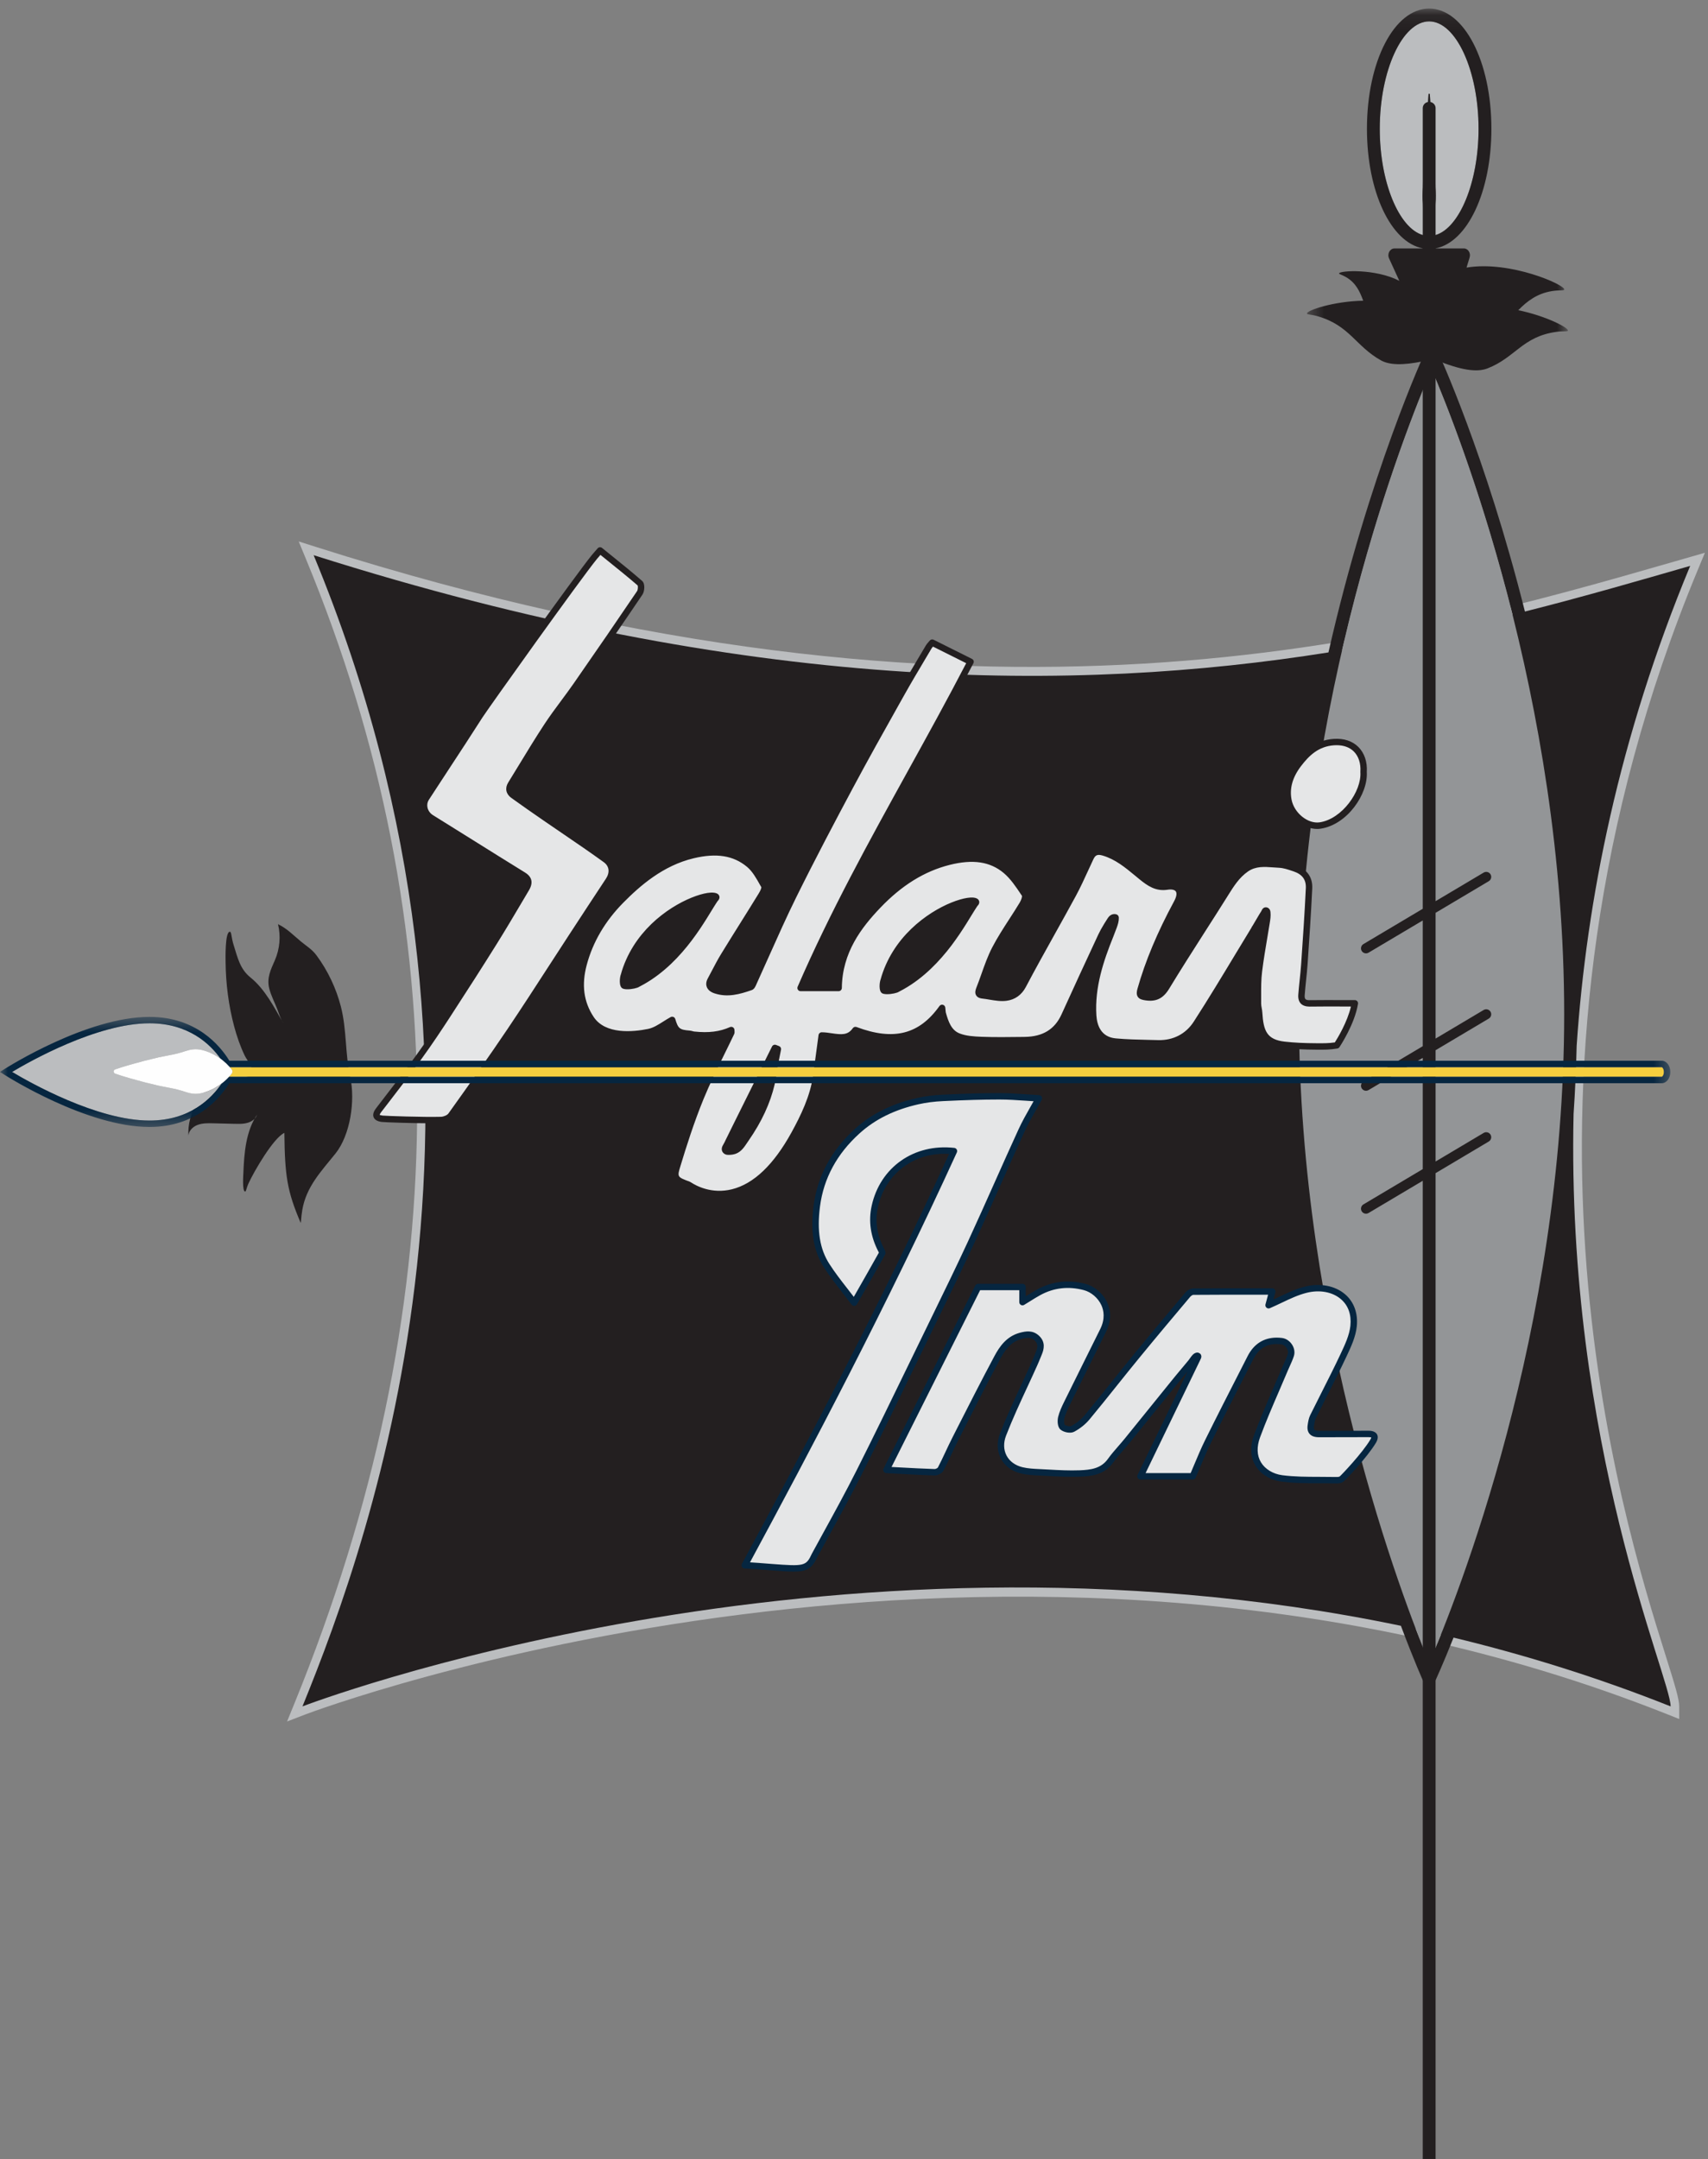<?xml version="1.0" encoding="UTF-8"?>
<svg width="110px" height="139px" viewBox="0 0 110 139" version="1.1" xmlns="http://www.w3.org/2000/svg" xmlns:xlink="http://www.w3.org/1999/xlink">
    <rect x="0" y="0" width="110" height="139" fill="#808080" stroke="none"/>
    <!-- Generator: Sketch 63.1 (92452) - https://sketch.com -->
    <title>Safari Inn / Handover / 002 Logos / Default</title>
    <desc>Created with Sketch.</desc>
    <defs>
        <polygon id="path-1" points="0.393 0.086 17.199 0.086 17.199 139.449 0.393 139.449"></polygon>
        <polygon id="path-3" points="0 0.513 107.573 0.513 107.573 7.601 0 7.601"></polygon>
    </defs>
    <g id="Safari-Inn-/-Handover-/-002-Logos-/-Default" stroke="none" stroke-width="1" fill="none" fill-rule="evenodd">
        <g id="Group-43">
            <path d="M65.346,101.664 C77.876,101.664 92.415,103.404 106.849,108.974 C106.698,108.436 106.473,107.72 106.23,106.945 C103.356,97.798 94.673,70.162 107.912,37.276 C90.269,42.356 63.737,49.868 21.152,36.619 C30.475,59.882 30.239,84.195 20.448,108.924 C23.745,107.784 33.765,104.591 47.214,102.847 C52.459,102.166 58.613,101.664 65.346,101.664 L65.346,101.664 Z M18.488,110.829 L18.969,109.649 C29.252,84.419 29.494,59.624 19.69,35.954 L19.237,34.858 L20.366,35.217 C63.502,48.915 90.202,41.228 107.869,36.142 L109.801,35.586 L109.361,36.644 C95.66,69.621 104.407,97.464 107.281,106.614 C107.88,108.52 108.144,109.383 108.144,109.857 L108.144,110.67 L107.39,110.369 C64.744,93.408 20.124,110.199 19.678,110.371 L18.488,110.829 Z" id="Fill-1" fill="#BBBDBF"></path>
            <path d="M92.049,107.049 C91.835,106.536 91.537,105.801 91.182,104.87 C91.72,104.987 92.26,105.111 92.799,105.237 C92.497,105.993 92.239,106.607 92.049,107.049 M92.197,23.767 C93.089,25.843 95.412,31.605 97.411,39.571 C94.017,40.412 90.37,41.207 86.435,41.859 C88.537,32.715 91.222,26.037 92.197,23.767 M101.343,71.714 C101.441,70.274 101.508,68.812 101.541,67.333 C102.176,57.944 104.262,47.48 108.852,36.432 C105.606,37.366 102.074,38.394 98.209,39.371 C95.675,29.273 92.623,22.681 92.57,22.57 C92.434,22.28 91.959,22.28 91.823,22.57 C91.766,22.69 88.181,30.431 85.556,42.003 C69.331,44.576 48.289,44.662 20.199,35.742 C34.405,70.042 23.975,98.826 19.48,109.857 C19.48,109.857 53.071,96.932 90.222,104.669 C91.069,106.924 91.644,108.203 91.666,108.252 C91.733,108.398 91.878,108.493 92.039,108.494 L92.042,108.494 C92.202,108.494 92.348,108.402 92.416,108.257 C92.436,108.214 92.903,107.211 93.613,105.428 C98.252,106.549 102.93,108.002 107.593,109.857 C107.593,108.005 100.865,93.099 101.343,71.714" id="Fill-3" fill="#231F20"></path>
            <path d="M100.738,65.293 C100.738,44.911 93.889,27.707 92.197,23.767 C90.504,27.707 83.655,44.918 83.655,65.293 C83.655,85.663 90.382,103.054 92.048,107.049 C93.77,103.064 100.738,85.668 100.738,65.293" id="Fill-5" fill="#939597"></path>
            <path d="M95.223,8.289 C95.223,4.543 93.766,1.378 92.042,1.378 C90.318,1.378 88.861,4.543 88.861,8.289 C88.861,11.958 90.258,15.061 91.936,15.189 C91.76,14.494 91.677,13.8 91.628,13.105 C91.568,12.323 91.675,11.542 91.712,10.76 C91.789,9.198 91.874,7.635 92,6.073 C92.003,6.049 92.022,6.032 92.045,6.035 C92.065,6.036 92.082,6.052 92.084,6.073 C92.21,7.635 92.295,9.198 92.372,10.76 C92.409,11.542 92.516,12.323 92.455,13.105 C92.407,13.8 92.324,14.494 92.148,15.189 C93.825,15.061 95.223,11.958 95.223,8.289" id="Fill-7" fill="#BBBDBF"></path>
            <g id="Group-11" transform="translate(83.78, 0.466)">
                <mask id="mask-2" fill="white">
                    <use xlink:href="#path-1"></use>
                </mask>
                <g id="Clip-10"></g>
                <path d="M5.081,7.824 C5.081,4.077 6.538,0.912 8.262,0.912 C9.986,0.912 11.443,4.077 11.443,7.824 C11.443,11.266 10.213,14.21 8.676,14.666 L8.676,12.636 C8.702,12.291 8.694,11.946 8.676,11.602 L8.676,6.496 C8.676,6.295 8.529,6.135 8.338,6.099 C8.326,5.934 8.317,5.771 8.304,5.607 C8.302,5.586 8.286,5.571 8.266,5.569 C8.243,5.567 8.223,5.584 8.221,5.607 C8.208,5.771 8.199,5.934 8.187,6.099 C7.996,6.135 7.849,6.295 7.849,6.496 L7.849,11.595 C7.831,11.943 7.822,12.291 7.849,12.639 L7.849,12.64 L7.849,14.666 C6.312,14.21 5.081,11.266 5.081,7.824 M12.01,23.255 C13.815,22.558 14.256,21.205 16.456,20.899 C16.927,20.834 17.181,20.899 17.199,20.819 C17.24,20.629 15.772,19.87 14.001,19.505 C14.57,18.92 15.222,18.425 16.176,18.274 C16.673,18.195 16.944,18.26 16.961,18.174 C17.019,17.873 13.473,16.292 10.669,16.762 L10.868,16.111 C10.955,15.825 10.766,15.529 10.498,15.529 L8.676,15.529 L8.676,15.523 C10.722,15.135 12.27,11.893 12.27,7.824 C12.27,3.484 10.51,0.086 8.262,0.086 C6.015,0.086 4.255,3.484 4.255,7.824 C4.255,11.893 5.803,15.135 7.849,15.523 L7.849,15.529 L6.027,15.529 C5.735,15.529 5.545,15.876 5.679,16.169 L6.34,17.613 C4.789,16.814 2.496,16.951 2.461,17.135 C2.45,17.189 2.626,17.212 2.901,17.37 C3.542,17.738 3.8,18.307 4.014,18.894 C2.112,18.928 0.376,19.516 0.393,19.717 C0.4,19.795 0.65,19.768 1.092,19.897 C3.152,20.495 3.519,21.819 5.155,22.733 C5.702,23.039 6.557,23.062 7.849,22.797 L7.849,58.042 L4.029,60.313 C3.876,60.404 3.826,60.602 3.917,60.755 C3.977,60.856 4.084,60.912 4.195,60.912 C4.25,60.912 4.307,60.898 4.358,60.867 L7.849,58.793 L7.849,66.888 L4.029,69.159 C3.876,69.25 3.826,69.447 3.917,69.601 C3.977,69.702 4.084,69.758 4.195,69.758 C4.25,69.758 4.307,69.743 4.358,69.713 L7.849,67.638 L7.849,74.802 L4.029,77.073 C3.876,77.164 3.826,77.362 3.917,77.515 C3.977,77.616 4.084,77.672 4.195,77.672 C4.25,77.672 4.307,77.658 4.358,77.627 L7.849,75.552 L7.849,139.036 C7.849,139.264 8.034,139.449 8.262,139.449 C8.491,139.449 8.676,139.264 8.676,139.036 L8.676,75.061 L12.101,73.024 C12.254,72.933 12.304,72.736 12.214,72.583 C12.123,72.43 11.925,72.38 11.772,72.471 L8.676,74.311 L8.676,67.146 L12.101,65.11 C12.254,65.019 12.304,64.822 12.214,64.669 C12.123,64.516 11.925,64.466 11.772,64.556 L8.676,66.397 L8.676,58.301 L12.101,56.265 C12.254,56.174 12.304,55.976 12.214,55.823 C12.123,55.671 11.925,55.62 11.772,55.711 L8.676,57.551 L8.676,22.702 C10.296,23.364 11.321,23.52 12.01,23.255" id="Fill-9" fill="#231F20" mask="url(#mask-2)"></path>
            </g>
            <path d="M15.056,60.87 C14.879,60.312 14.918,59.993 14.807,59.986 C14.48,59.967 14.527,61.772 14.528,61.936 C14.543,63.329 14.72,64.734 15.082,66.085 C15.254,66.728 15.473,67.363 15.764,67.967 C15.899,68.248 16.478,68.939 16.181,69.21 C16.019,69.359 15.459,69.401 15.237,69.462 C14.938,69.546 14.641,69.633 14.345,69.724 C13.999,69.831 13.649,69.945 13.359,70.154 C13.084,70.353 12.877,70.628 12.71,70.916 C12.303,71.616 12.082,72.381 12.138,73.179 C12.115,72.849 12.388,72.554 12.707,72.429 C13.026,72.303 13.384,72.309 13.729,72.318 C14.192,72.33 14.655,72.341 15.117,72.352 C15.238,72.354 15.359,72.357 15.48,72.353 C15.641,72.348 15.8,72.33 15.954,72.284 C16.222,72.205 16.473,72.022 16.553,71.765 C15.829,72.841 15.726,74.247 15.674,75.503 C15.67,75.612 15.59,76.7 15.785,76.713 C15.855,76.717 15.856,76.512 16.011,76.175 C16.373,75.39 17.61,73.262 18.314,72.934 C18.344,75.707 18.494,76.686 19.355,78.706 C19.394,78.797 19.379,78.404 19.471,77.882 C19.73,76.399 20.676,75.419 21.597,74.276 C22.571,73.068 22.885,70.833 22.557,69.358 C22.222,67.849 22.337,66.285 21.951,64.795 C21.647,63.621 21.115,62.493 20.383,61.505 C20.087,61.107 19.747,60.918 19.375,60.609 C18.889,60.206 18.491,59.781 17.904,59.498 C18.092,60.268 18.02,61.093 17.702,61.822 C17.435,62.433 17.17,62.954 17.339,63.635 C17.455,64.099 17.687,64.528 17.859,64.976 C17.978,65.284 18.07,65.606 18.251,65.885 C17.67,64.87 17.073,63.691 16.135,62.932 C15.456,62.395 15.298,61.633 15.056,60.87" id="Fill-12" fill="#231F20"></path>
            <path d="M46.715,73.872 C46.679,73.955 46.67,74.047 46.765,74.11 C46.811,74.14 46.868,74.144 46.923,74.144 C47.057,74.145 47.191,74.129 47.317,74.084 C47.648,73.963 47.84,73.606 48.031,73.331 C48.238,73.032 48.435,72.725 48.618,72.411 C49.245,71.328 49.691,70.143 49.845,68.898 C49.901,68.441 50.012,67.991 50.098,67.539 C50.034,67.515 49.969,67.49 49.905,67.466 C49.436,68.41 48.966,69.354 48.497,70.298 L47.5,72.307 L47.001,73.311 C46.92,73.473 46.849,73.649 46.753,73.803 C46.74,73.825 46.726,73.848 46.715,73.872 M46.132,57.765 C46.125,57.721 46.083,57.707 46.046,57.695 C46.008,57.683 45.968,57.678 45.928,57.674 C45.878,57.67 45.828,57.67 45.777,57.673 C45.716,57.677 45.654,57.683 45.594,57.693 C45.523,57.704 45.453,57.717 45.383,57.733 C45.304,57.751 45.226,57.772 45.147,57.795 C45.061,57.82 44.975,57.848 44.889,57.878 C44.797,57.911 44.705,57.946 44.613,57.982 C44.515,58.023 44.417,58.065 44.321,58.109 C44.218,58.157 44.116,58.207 44.016,58.259 C43.91,58.313 43.805,58.371 43.702,58.43 C43.594,58.492 43.487,58.557 43.381,58.624 C43.272,58.694 43.164,58.766 43.057,58.841 C42.948,58.919 42.84,58.999 42.733,59.082 C42.624,59.167 42.517,59.255 42.412,59.346 C42.305,59.439 42.2,59.535 42.098,59.633 C41.993,59.734 41.891,59.838 41.792,59.945 C41.691,60.054 41.594,60.166 41.499,60.28 C41.403,60.398 41.31,60.518 41.221,60.641 C41.131,60.767 41.044,60.895 40.962,61.026 C40.878,61.16 40.8,61.297 40.725,61.436 C40.649,61.579 40.578,61.724 40.512,61.872 C40.445,62.023 40.383,62.176 40.328,62.332 C40.271,62.493 40.219,62.655 40.174,62.819 C40.111,62.961 40.101,63.411 40.188,63.452 C40.349,63.53 40.929,63.444 41.068,63.347 C41.172,63.295 41.274,63.239 41.375,63.182 C41.532,63.092 41.686,62.998 41.838,62.897 C41.987,62.798 42.133,62.695 42.275,62.586 C42.416,62.48 42.553,62.369 42.687,62.254 C42.819,62.141 42.948,62.024 43.074,61.905 C43.197,61.787 43.318,61.666 43.436,61.543 C43.551,61.422 43.664,61.299 43.774,61.173 C43.881,61.051 43.986,60.926 44.089,60.8 C44.188,60.677 44.285,60.553 44.381,60.427 C44.472,60.306 44.562,60.184 44.65,60.06 C44.735,59.942 44.817,59.823 44.898,59.703 C44.975,59.589 45.051,59.475 45.125,59.359 C45.195,59.252 45.264,59.144 45.332,59.035 C45.395,58.935 45.457,58.834 45.519,58.734 C45.576,58.642 45.631,58.551 45.687,58.46 C45.737,58.379 45.786,58.298 45.836,58.218 C45.879,58.149 45.923,58.081 45.968,58.013 C46.014,57.942 46.06,57.865 46.122,57.807 C46.132,57.797 46.135,57.781 46.132,57.765 M62.863,58.082 C62.855,58.039 62.813,58.025 62.776,58.013 C62.738,58.001 62.699,57.995 62.659,57.992 C62.609,57.987 62.558,57.988 62.507,57.991 C62.446,57.994 62.386,58.001 62.324,58.01 C62.254,58.021 62.183,58.035 62.114,58.05 C62.034,58.068 61.956,58.089 61.878,58.112 C61.791,58.138 61.705,58.165 61.62,58.195 C61.527,58.228 61.435,58.263 61.343,58.301 C61.245,58.34 61.148,58.383 61.051,58.427 C60.949,58.474 60.847,58.524 60.746,58.576 C60.641,58.631 60.536,58.688 60.432,58.748 C60.324,58.81 60.217,58.874 60.112,58.942 C60.002,59.012 59.894,59.084 59.788,59.159 C59.678,59.236 59.57,59.316 59.464,59.399 C59.355,59.484 59.248,59.572 59.143,59.663 C59.036,59.756 58.931,59.852 58.829,59.951 C58.723,60.052 58.622,60.155 58.523,60.262 C58.422,60.371 58.324,60.483 58.23,60.598 C58.134,60.715 58.041,60.835 57.952,60.958 C57.861,61.084 57.775,61.212 57.693,61.344 C57.61,61.478 57.53,61.614 57.455,61.754 C57.38,61.896 57.309,62.041 57.243,62.189 C57.176,62.341 57.114,62.494 57.058,62.65 C57.001,62.81 56.949,62.973 56.904,63.137 C56.841,63.278 56.832,63.728 56.919,63.77 C57.08,63.848 57.659,63.762 57.799,63.664 C57.902,63.612 58.004,63.557 58.105,63.5 C58.263,63.411 58.417,63.315 58.569,63.215 C58.717,63.116 58.863,63.012 59.006,62.904 C59.147,62.797 59.284,62.686 59.418,62.572 C59.55,62.459 59.679,62.342 59.804,62.222 C59.928,62.104 60.049,61.984 60.166,61.861 C60.282,61.739 60.394,61.616 60.505,61.491 C60.612,61.368 60.717,61.244 60.819,61.117 C60.919,60.995 61.016,60.871 61.111,60.745 C61.203,60.624 61.293,60.501 61.381,60.377 C61.465,60.259 61.548,60.14 61.629,60.02 C61.706,59.907 61.781,59.792 61.856,59.677 C61.926,59.569 61.995,59.461 62.063,59.352 C62.125,59.252 62.188,59.152 62.25,59.051 C62.306,58.96 62.362,58.868 62.418,58.777 C62.467,58.696 62.516,58.616 62.567,58.535 C62.609,58.466 62.653,58.398 62.698,58.33 C62.744,58.259 62.79,58.182 62.852,58.124 C62.863,58.114 62.865,58.098 62.863,58.082 M47.095,66.314 C46.308,66.663 45.511,66.703 44.699,66.617 C44.598,66.606 44.501,66.562 44.402,66.554 C43.665,66.497 43.497,66.354 43.291,65.662 C42.798,65.927 42.319,66.336 41.78,66.445 C40.372,66.729 38.781,66.672 38.06,65.583 C37.336,64.489 37.254,63.318 37.587,62.072 C38.012,60.475 38.862,59.117 39.999,57.967 C41.303,56.648 42.756,55.5 44.623,55.054 C45.906,54.748 47.18,54.762 48.243,55.649 C48.665,56.001 48.944,56.543 49.221,57.037 C49.292,57.163 49.148,57.453 49.04,57.63 C48.236,58.939 47.408,60.234 46.606,61.544 C46.3,62.045 46.045,62.577 45.764,63.092 C45.567,63.454 45.794,63.66 46.071,63.753 C46.849,64.016 47.608,63.805 48.347,63.547 C48.442,63.514 48.499,63.339 48.553,63.221 C49.396,61.376 50.19,59.507 51.088,57.689 C52.258,55.322 53.49,52.984 54.735,50.655 C55.818,48.627 56.947,46.624 58.072,44.62 C58.631,43.621 59.225,42.642 59.807,41.657 C59.867,41.556 59.956,41.472 60.039,41.372 C60.863,41.784 61.65,42.177 62.506,42.605 C58.896,49.581 54.746,56.263 51.56,63.605 L54.01,63.605 C54.034,61.382 55.144,59.768 56.544,58.301 C57.817,56.966 59.3,55.939 61.103,55.483 C62.385,55.159 63.694,55.136 64.778,56.049 C65.268,56.461 65.636,57.032 65.997,57.572 C66.083,57.7 65.964,58.026 65.854,58.21 C65.272,59.176 64.602,60.095 64.084,61.092 C63.66,61.906 63.413,62.81 63.071,63.667 C62.968,63.924 63.006,64.052 63.289,64.083 C63.792,64.138 64.305,64.288 64.791,64.227 C65.235,64.171 65.627,63.936 65.887,63.443 C66.926,61.47 68.046,59.538 69.108,57.576 C69.517,56.821 69.853,56.026 70.221,55.248 C70.4,54.869 70.631,54.751 71.078,54.884 C72.042,55.171 72.757,55.829 73.499,56.432 C74.008,56.846 74.481,57.183 75.175,57.075 C75.803,56.977 76.235,57.313 75.797,58.123 C74.833,59.906 74.011,61.747 73.458,63.705 C73.352,64.076 73.453,64.144 73.781,64.195 C74.392,64.293 74.776,64.113 75.118,63.549 C76.337,61.544 77.631,59.584 78.877,57.596 C79.265,56.977 79.635,56.365 80.256,55.935 C80.929,55.469 81.666,55.628 82.387,55.66 C82.716,55.675 83.047,55.794 83.365,55.9 C84.002,56.113 84.337,56.533 84.306,57.193 C84.228,58.821 84.116,60.448 84.005,62.074 C83.959,62.735 83.868,63.393 83.819,64.055 C83.795,64.392 83.931,64.604 84.325,64.598 C85.303,64.585 86.28,64.594 87.255,64.594 C87.045,65.881 86.091,67.3 86.091,67.3 C85.596,67.383 85.212,67.373 84.807,67.371 C84.111,67.369 83.41,67.344 82.719,67.265 C81.401,67.117 81.162,66.385 81.092,65.196 C81.08,64.999 81.013,64.804 81.015,64.608 C81.022,63.917 80.992,63.218 81.077,62.535 C81.178,61.721 81.316,60.912 81.453,60.103 C81.492,59.872 81.531,59.642 81.568,59.411 C81.605,59.187 81.64,58.974 81.616,58.746 C81.613,58.716 81.609,58.684 81.593,58.658 C81.577,58.632 81.547,58.611 81.517,58.617 C81.478,58.623 81.458,58.663 81.443,58.698 C81.402,58.793 81.334,58.879 81.282,58.969 C81.223,59.07 81.164,59.171 81.106,59.272 C81.051,59.365 80.996,59.46 80.941,59.553 C80.915,59.597 80.889,59.64 80.862,59.684 C80.845,59.713 80.785,59.782 80.785,59.814 C79.549,61.841 78.344,63.889 77.057,65.883 C76.512,66.729 75.651,67.199 74.593,67.169 C73.673,67.143 72.75,67.143 71.835,67.057 C70.94,66.972 70.464,66.33 70.405,65.382 C70.289,63.561 70.84,61.876 71.51,60.22 C71.588,60.03 71.661,59.838 71.73,59.645 C71.796,59.459 71.854,59.282 71.849,59.082 C71.849,59.078 71.849,59.073 71.847,59.07 C71.843,59.065 71.837,59.063 71.832,59.062 C71.774,59.048 71.711,59.055 71.657,59.082 C71.575,59.123 71.52,59.218 71.472,59.293 C71.406,59.395 71.341,59.498 71.278,59.601 C71.149,59.811 71.027,60.026 70.923,60.249 C70.123,61.96 69.332,63.675 68.552,65.394 C68.051,66.499 67.158,66.948 66,66.962 C65.068,66.973 64.134,66.989 63.203,66.955 C62.701,66.936 62.168,66.903 61.713,66.719 C61.094,66.471 60.881,65.842 60.712,65.234 C60.696,65.178 60.698,65.118 60.674,64.888 C59.154,67.021 57.246,67.121 55.092,66.313 C54.538,67.106 53.696,66.666 52.922,66.665 C52.804,67.529 52.686,68.379 52.575,69.23 C52.399,70.569 51.792,71.847 51.154,73.008 C47.899,78.923 44.396,76.289 44.349,76.272 C43.444,75.933 43.36,75.884 43.624,75.011 C44.067,73.546 44.543,72.084 45.123,70.669 C45.706,69.246 46.432,67.883 47.093,66.492 C47.112,66.451 47.095,66.392 47.095,66.314" id="Fill-14" fill="#E5E6E7"></path>
            <path d="M40.337,63.277 C40.499,63.288 40.868,63.229 40.951,63.177 C41.076,63.112 41.175,63.058 41.272,63.003 C41.426,62.916 41.576,62.823 41.724,62.725 C41.87,62.629 42.012,62.527 42.151,62.422 C42.288,62.318 42.422,62.209 42.553,62.097 C42.681,61.987 42.808,61.873 42.931,61.756 C43.052,61.64 43.171,61.521 43.286,61.4 C43.399,61.282 43.51,61.16 43.618,61.037 C43.724,60.917 43.827,60.794 43.928,60.669 C44.026,60.549 44.122,60.427 44.216,60.303 C44.306,60.183 44.395,60.062 44.482,59.94 C44.564,59.824 44.647,59.706 44.727,59.587 C44.804,59.474 44.878,59.361 44.952,59.247 C45.022,59.14 45.09,59.033 45.157,58.925 L45.661,58.108 C45.705,58.038 45.749,57.968 45.794,57.899 C45.799,57.892 45.803,57.885 45.807,57.879 C45.801,57.879 45.795,57.879 45.788,57.88 C45.733,57.883 45.679,57.889 45.625,57.897 C45.559,57.907 45.494,57.92 45.43,57.935 C45.354,57.952 45.279,57.971 45.206,57.993 C45.122,58.018 45.04,58.045 44.958,58.073 C44.868,58.105 44.779,58.139 44.691,58.174 C44.595,58.213 44.501,58.254 44.408,58.298 C44.307,58.343 44.208,58.392 44.111,58.442 C44.008,58.495 43.906,58.551 43.805,58.61 C43.698,58.67 43.595,58.733 43.492,58.799 C43.386,58.866 43.28,58.937 43.177,59.01 C43.069,59.086 42.964,59.164 42.861,59.244 C42.754,59.328 42.65,59.414 42.548,59.502 C42.443,59.593 42.341,59.686 42.242,59.782 C42.14,59.881 42.04,59.981 41.945,60.085 C41.846,60.191 41.751,60.3 41.658,60.412 C41.565,60.526 41.475,60.642 41.389,60.762 C41.301,60.884 41.217,61.009 41.138,61.136 C41.057,61.266 40.979,61.398 40.907,61.534 C40.833,61.672 40.764,61.813 40.701,61.956 C40.636,62.102 40.577,62.251 40.522,62.402 C40.466,62.558 40.417,62.715 40.373,62.875 C40.337,62.959 40.325,63.167 40.337,63.277 L40.337,63.277 Z M40.411,63.69 C40.286,63.69 40.174,63.675 40.098,63.638 C39.832,63.509 39.921,62.879 39.985,62.735 C40.021,62.595 40.074,62.428 40.133,62.263 C40.19,62.102 40.254,61.944 40.324,61.788 C40.391,61.635 40.464,61.486 40.543,61.339 C40.619,61.195 40.701,61.055 40.787,60.917 C40.871,60.781 40.96,60.649 41.054,60.52 C41.145,60.394 41.24,60.27 41.339,60.15 C41.436,60.032 41.537,59.916 41.64,59.804 C41.742,59.695 41.847,59.588 41.954,59.484 C42.06,59.383 42.167,59.285 42.277,59.189 C42.384,59.096 42.495,59.006 42.607,58.919 C42.715,58.834 42.825,58.752 42.939,58.672 C43.047,58.596 43.158,58.521 43.27,58.45 C43.378,58.381 43.487,58.315 43.599,58.251 C43.704,58.19 43.812,58.131 43.921,58.075 C44.024,58.022 44.128,57.97 44.235,57.922 C44.333,57.876 44.434,57.832 44.535,57.792 C44.63,57.753 44.725,57.717 44.821,57.683 C44.909,57.652 44.999,57.622 45.09,57.596 C45.171,57.573 45.254,57.551 45.338,57.531 C45.412,57.515 45.487,57.5 45.563,57.488 C45.63,57.478 45.698,57.47 45.766,57.467 C45.824,57.464 45.885,57.463 45.946,57.469 C46.008,57.474 46.06,57.483 46.109,57.499 C46.158,57.514 46.307,57.562 46.335,57.729 L46.337,57.738 C46.346,57.803 46.312,57.911 46.264,57.957 C46.228,57.991 46.195,58.041 46.16,58.095 C46.095,58.193 46.054,58.26 46.011,58.327 L45.507,59.145 C45.438,59.254 45.369,59.364 45.298,59.472 C45.224,59.588 45.147,59.704 45.069,59.819 C44.987,59.94 44.904,60.06 44.818,60.18 C44.729,60.305 44.638,60.43 44.545,60.552 C44.449,60.68 44.35,60.805 44.25,60.929 C44.145,61.058 44.038,61.185 43.929,61.309 C43.817,61.438 43.703,61.563 43.585,61.686 C43.465,61.812 43.342,61.935 43.216,62.055 C43.088,62.177 42.956,62.296 42.821,62.411 C42.684,62.528 42.544,62.641 42.4,62.751 C42.254,62.862 42.105,62.968 41.952,63.07 C41.797,63.173 41.638,63.27 41.476,63.362 C41.372,63.421 41.267,63.479 41.161,63.532 C41.049,63.611 40.698,63.69 40.411,63.69 L40.411,63.69 Z M57.067,63.594 C57.235,63.607 57.599,63.547 57.681,63.494 C57.806,63.43 57.905,63.376 58.003,63.32 C58.157,63.233 58.307,63.14 58.455,63.043 C58.6,62.946 58.742,62.845 58.881,62.739 C59.018,62.635 59.152,62.527 59.284,62.414 C59.413,62.304 59.538,62.19 59.662,62.073 C59.782,61.957 59.901,61.839 60.017,61.718 C60.131,61.599 60.241,61.478 60.348,61.354 C60.455,61.234 60.558,61.112 60.658,60.987 C60.756,60.866 60.852,60.744 60.946,60.62 C61.037,60.501 61.125,60.38 61.212,60.258 C61.296,60.141 61.377,60.023 61.457,59.904 C61.534,59.792 61.608,59.678 61.682,59.565 C61.752,59.458 61.82,59.35 61.888,59.242 L62.391,58.426 C62.435,58.356 62.479,58.286 62.525,58.217 C62.53,58.209 62.534,58.203 62.538,58.196 C62.532,58.196 62.525,58.197 62.519,58.197 C62.464,58.2 62.409,58.207 62.355,58.214 C62.29,58.224 62.224,58.237 62.159,58.252 C62.085,58.269 62.01,58.289 61.936,58.311 C61.853,58.335 61.77,58.361 61.689,58.391 C61.599,58.422 61.51,58.456 61.421,58.492 C61.326,58.531 61.231,58.571 61.138,58.614 C61.037,58.661 60.939,58.709 60.841,58.759 C60.738,58.813 60.636,58.869 60.535,58.927 C60.43,58.988 60.325,59.05 60.223,59.115 C60.115,59.184 60.01,59.254 59.906,59.328 C59.8,59.403 59.694,59.481 59.591,59.563 C59.485,59.645 59.38,59.731 59.278,59.819 C59.174,59.91 59.072,60.003 58.972,60.099 C58.87,60.198 58.771,60.299 58.674,60.403 C58.576,60.509 58.481,60.618 58.389,60.73 C58.296,60.843 58.205,60.96 58.119,61.079 C58.031,61.201 57.948,61.326 57.868,61.454 C57.787,61.584 57.71,61.716 57.638,61.851 C57.564,61.989 57.495,62.13 57.432,62.273 C57.367,62.42 57.307,62.569 57.253,62.72 C57.197,62.876 57.148,63.033 57.103,63.191 C57.068,63.276 57.055,63.484 57.067,63.594 L57.067,63.594 Z M57.136,64.006 C57.012,64.006 56.901,63.991 56.828,63.956 C56.562,63.827 56.651,63.196 56.716,63.052 C56.751,62.913 56.804,62.746 56.864,62.58 C56.92,62.42 56.985,62.262 57.054,62.105 C57.122,61.953 57.195,61.804 57.273,61.656 C57.35,61.513 57.431,61.372 57.518,61.234 C57.603,61.099 57.691,60.966 57.784,60.837 C57.875,60.711 57.971,60.588 58.069,60.467 C58.167,60.348 58.267,60.234 58.371,60.121 C58.473,60.012 58.577,59.906 58.685,59.802 C58.79,59.701 58.897,59.602 59.007,59.507 C59.115,59.414 59.225,59.324 59.336,59.237 C59.446,59.151 59.556,59.069 59.669,58.99 C59.777,58.913 59.888,58.839 60.001,58.767 C60.108,58.699 60.218,58.632 60.329,58.568 C60.435,58.507 60.543,58.449 60.652,58.392 C60.755,58.339 60.859,58.288 60.964,58.239 C61.064,58.194 61.164,58.15 61.265,58.109 C61.36,58.07 61.455,58.034 61.552,58 C61.64,57.969 61.729,57.94 61.82,57.914 C61.902,57.89 61.984,57.868 62.067,57.849 C62.143,57.832 62.218,57.817 62.293,57.806 C62.361,57.795 62.428,57.788 62.496,57.784 C62.557,57.782 62.617,57.781 62.677,57.785 C62.74,57.792 62.792,57.801 62.84,57.816 C62.888,57.832 63.038,57.88 63.066,58.047 C63.067,58.05 63.067,58.052 63.068,58.055 C63.076,58.123 63.041,58.232 62.99,58.278 C62.959,58.307 62.927,58.357 62.893,58.409 C62.826,58.51 62.784,58.578 62.742,58.645 L62.238,59.462 C62.169,59.572 62.1,59.681 62.029,59.79 C61.954,59.906 61.877,60.022 61.8,60.136 C61.718,60.258 61.634,60.378 61.548,60.498 C61.46,60.622 61.369,60.747 61.276,60.87 C61.179,60.997 61.08,61.123 60.98,61.248 C60.875,61.376 60.769,61.503 60.659,61.627 C60.548,61.755 60.433,61.881 60.315,62.004 C60.196,62.129 60.073,62.252 59.947,62.372 C59.818,62.494 59.687,62.613 59.553,62.728 C59.415,62.846 59.275,62.959 59.131,63.069 C58.985,63.179 58.835,63.286 58.683,63.387 C58.527,63.49 58.369,63.588 58.206,63.68 C58.103,63.739 57.998,63.796 57.891,63.849 C57.782,63.927 57.424,64.006 57.136,64.006 L57.136,64.006 Z M46.915,73.938 L46.932,73.938 C47.052,73.938 47.158,73.921 47.246,73.889 C47.462,73.811 47.619,73.575 47.771,73.348 L47.861,73.213 C48.074,72.907 48.268,72.602 48.439,72.307 C49.094,71.176 49.498,70.021 49.64,68.872 C49.665,68.666 49.702,68.461 49.742,68.259 L47.115,73.55 C47.058,73.674 46.999,73.8 46.928,73.913 C46.928,73.913 46.921,73.926 46.915,73.938 L46.915,73.938 Z M46.932,74.351 C46.841,74.351 46.745,74.345 46.652,74.282 C46.487,74.173 46.439,73.984 46.527,73.788 C46.541,73.755 46.56,73.723 46.578,73.694 C46.64,73.594 46.69,73.485 46.74,73.377 L47.315,72.214 L49.72,67.374 C49.767,67.279 49.878,67.235 49.977,67.272 L50.171,67.346 C50.265,67.382 50.32,67.479 50.301,67.578 C50.273,67.723 50.244,67.867 50.213,68.012 C50.152,68.311 50.088,68.62 50.05,68.923 C49.902,70.126 49.48,71.335 48.796,72.515 C48.62,72.819 48.42,73.134 48.201,73.449 L48.114,73.577 C47.935,73.847 47.731,74.152 47.387,74.278 C47.253,74.326 47.1,74.351 46.932,74.351 L46.932,74.351 Z M47.095,66.107 C47.134,66.107 47.174,66.118 47.207,66.14 C47.266,66.178 47.301,66.244 47.301,66.314 L47.305,66.372 C47.31,66.43 47.316,66.503 47.28,66.58 C47.07,67.022 46.855,67.459 46.639,67.897 C46.182,68.823 45.71,69.781 45.314,70.747 C44.689,72.272 44.189,73.858 43.822,75.071 C43.609,75.774 43.609,75.774 44.422,76.078 C44.436,76.084 44.471,76.104 44.484,76.112 C44.852,76.355 45.85,76.884 47.137,76.566 C48.538,76.219 49.828,74.988 50.973,72.908 C51.564,71.832 52.192,70.551 52.37,69.203 C52.445,68.634 52.522,68.064 52.601,67.491 L52.716,66.637 C52.73,66.534 52.818,66.458 52.921,66.458 L52.922,66.458 C53.142,66.458 53.361,66.491 53.574,66.523 C54.205,66.616 54.605,66.65 54.922,66.195 C54.977,66.118 55.076,66.086 55.165,66.12 C57.553,67.016 59.2,66.599 60.504,64.768 C60.554,64.698 60.642,64.666 60.725,64.688 C60.808,64.71 60.869,64.781 60.879,64.866 L60.899,65.073 C60.904,65.127 60.904,65.154 60.911,65.178 C61.076,65.77 61.267,66.318 61.79,66.528 C62.213,66.698 62.724,66.73 63.21,66.748 C64.071,66.78 64.951,66.769 65.802,66.758 L65.998,66.755 C67.155,66.741 67.928,66.268 68.363,65.309 C69.144,63.589 69.936,61.873 70.735,60.162 C70.829,59.962 70.945,59.749 71.101,59.494 C71.165,59.389 71.231,59.285 71.298,59.181 C71.363,59.079 71.437,58.962 71.563,58.898 C71.662,58.848 71.773,58.835 71.881,58.861 C71.934,58.874 71.993,58.914 72.021,58.96 C72.042,58.993 72.056,59.044 72.056,59.082 C72.061,59.312 71.997,59.513 71.924,59.715 C71.854,59.91 71.78,60.104 71.702,60.297 C71.067,61.864 70.496,63.564 70.61,65.369 C70.651,65.995 70.898,66.761 71.854,66.851 C72.552,66.916 73.27,66.932 73.964,66.947 L74.599,66.962 C75.55,66.985 76.37,66.567 76.883,65.771 C77.814,64.329 78.717,62.833 79.59,61.386 C79.923,60.835 80.256,60.283 80.592,59.733 C80.61,59.679 80.644,59.633 80.673,59.594 L81.103,58.865 C81.124,58.829 81.147,58.794 81.169,58.759 C81.2,58.713 81.232,58.667 81.253,58.617 C81.303,58.499 81.38,58.43 81.482,58.413 C81.595,58.396 81.71,58.45 81.77,58.553 C81.811,58.617 81.818,58.687 81.822,58.724 C81.848,58.973 81.811,59.203 81.775,59.425 L81.631,60.293 C81.505,61.036 81.376,61.803 81.282,62.56 C81.218,63.066 81.221,63.595 81.222,64.106 C81.223,64.275 81.223,64.443 81.222,64.61 C81.221,64.706 81.24,64.8 81.257,64.895 C81.275,64.992 81.292,65.088 81.297,65.184 C81.369,66.377 81.594,66.931 82.742,67.061 C83.342,67.128 83.997,67.161 84.808,67.164 L84.904,67.165 C85.245,67.165 85.571,67.169 85.968,67.11 C86.147,66.829 86.774,65.796 87.004,64.8 L86.411,64.799 C85.718,64.798 85.023,64.795 84.328,64.805 C84.105,64.803 83.902,64.743 83.776,64.61 C83.65,64.476 83.596,64.284 83.613,64.04 C83.637,63.717 83.671,63.395 83.704,63.074 C83.74,62.736 83.775,62.399 83.798,62.06 L83.803,61.99 C83.911,60.415 84.023,58.786 84.099,57.183 C84.126,56.633 83.871,56.288 83.299,56.096 L83.232,56.074 C82.949,55.979 82.655,55.88 82.377,55.867 C82.254,55.862 82.131,55.853 82.008,55.843 C81.425,55.8 80.874,55.759 80.374,56.105 C79.808,56.497 79.46,57.054 79.091,57.643 L79.052,57.706 C78.572,58.473 78.084,59.236 77.595,59.998 C76.832,61.192 76.043,62.426 75.295,63.657 C74.91,64.289 74.447,64.511 73.749,64.4 C73.565,64.371 73.377,64.329 73.275,64.17 C73.175,64.014 73.21,63.819 73.258,63.649 C73.761,61.867 74.533,60.027 75.614,58.025 C75.769,57.739 75.809,57.508 75.725,57.389 C75.651,57.283 75.453,57.241 75.207,57.279 C74.435,57.4 73.917,57.04 73.368,56.593 L73.108,56.378 C72.451,55.836 71.83,55.323 71.019,55.082 C70.649,54.972 70.533,55.072 70.408,55.337 C70.299,55.568 70.193,55.8 70.086,56.033 C69.838,56.577 69.58,57.138 69.29,57.675 C68.845,58.495 68.391,59.311 67.936,60.127 C67.315,61.241 66.673,62.393 66.069,63.539 C65.798,64.054 65.365,64.363 64.817,64.432 C64.45,64.478 64.083,64.416 63.726,64.357 C63.573,64.331 63.419,64.305 63.267,64.289 C63.194,64.281 62.972,64.257 62.866,64.08 C62.769,63.919 62.822,63.734 62.879,63.591 C62.998,63.294 63.105,62.991 63.212,62.688 C63.412,62.123 63.619,61.539 63.9,60.997 C64.23,60.362 64.626,59.752 65.007,59.162 C65.234,58.811 65.462,58.461 65.676,58.103 C65.779,57.932 65.832,57.727 65.818,57.673 L65.769,57.602 C65.434,57.099 65.086,56.579 64.645,56.207 C63.768,55.47 62.658,55.304 61.153,55.683 C59.534,56.093 58.075,56.996 56.693,58.444 C55.483,59.712 54.241,61.317 54.217,63.607 C54.215,63.72 54.123,63.812 54.01,63.812 L51.56,63.812 C51.491,63.812 51.426,63.777 51.387,63.718 C51.349,63.66 51.343,63.587 51.371,63.523 C53.458,58.711 55.995,54.119 58.447,49.678 C59.706,47.399 61.007,45.044 62.226,42.696 L60.088,41.629 C60.05,41.672 60.013,41.714 59.985,41.762 L59.556,42.485 C59.115,43.227 58.674,43.968 58.252,44.721 L57.925,45.303 C56.926,47.083 55.894,48.923 54.917,50.752 C53.798,52.845 52.491,55.317 51.273,57.781 C50.666,59.009 50.097,60.284 49.546,61.516 C49.279,62.114 49.013,62.711 48.741,63.307 L48.714,63.367 C48.654,63.508 48.58,63.684 48.414,63.742 C47.663,64.004 46.858,64.237 46.004,63.949 C45.758,63.866 45.591,63.726 45.52,63.544 C45.475,63.428 45.449,63.238 45.582,62.993 C45.678,62.818 45.771,62.64 45.863,62.463 C46.041,62.123 46.225,61.771 46.43,61.436 C46.848,60.753 47.274,60.073 47.699,59.394 C48.089,58.771 48.479,58.149 48.863,57.522 C48.99,57.317 49.039,57.162 49.033,57.117 L48.959,56.991 C48.715,56.554 48.462,56.101 48.111,55.808 C47.236,55.079 46.143,54.903 44.671,55.256 C42.697,55.727 41.216,57.03 40.145,58.112 C38.974,59.298 38.18,60.648 37.786,62.125 C37.445,63.406 37.591,64.5 38.232,65.468 C38.985,66.607 40.752,66.442 41.739,66.242 C42.072,66.174 42.388,65.975 42.722,65.763 C42.879,65.664 43.035,65.564 43.193,65.479 C43.248,65.451 43.313,65.447 43.37,65.471 C43.428,65.495 43.471,65.543 43.489,65.603 C43.673,66.221 43.768,66.298 44.418,66.349 C44.482,66.354 44.545,66.37 44.609,66.387 C44.645,66.397 44.682,66.408 44.72,66.411 C45.641,66.508 46.347,66.42 47.011,66.125 C47.038,66.113 47.067,66.107 47.095,66.107 L47.095,66.107 Z M46.331,77.078 C45.33,77.078 44.579,76.671 44.256,76.458 C43.279,76.091 43.126,75.945 43.426,74.951 C43.795,73.73 44.3,72.131 44.931,70.591 C45.333,69.611 45.808,68.647 46.268,67.714 C46.442,67.361 46.616,67.007 46.787,66.653 C46.167,66.855 45.485,66.908 44.677,66.823 C44.617,66.817 44.559,66.802 44.501,66.786 C44.462,66.775 44.424,66.764 44.385,66.761 C43.661,66.704 43.389,66.545 43.174,65.968 C43.097,66.015 43.02,66.063 42.943,66.112 C42.592,66.335 42.229,66.565 41.821,66.647 C40.732,66.867 38.774,67.037 37.888,65.697 C37.177,64.623 37.013,63.421 37.387,62.019 C37.8,60.471 38.629,59.059 39.852,57.822 C40.961,56.7 42.499,55.349 44.575,54.854 C46.162,54.473 47.406,54.682 48.376,55.491 C48.786,55.833 49.058,56.319 49.32,56.79 L49.401,56.935 C49.499,57.109 49.436,57.379 49.215,57.739 C48.83,58.366 48.44,58.989 48.049,59.613 C47.624,60.291 47.2,60.969 46.783,61.652 C46.584,61.975 46.404,62.32 46.23,62.654 C46.136,62.834 46.042,63.013 45.945,63.191 C45.899,63.276 45.885,63.344 45.905,63.393 C45.93,63.455 46.013,63.516 46.136,63.557 C46.867,63.804 47.595,63.591 48.278,63.352 C48.275,63.344 48.313,63.254 48.333,63.206 L48.364,63.135 C48.636,62.541 48.903,61.945 49.169,61.348 C49.721,60.111 50.292,58.833 50.902,57.598 C52.123,55.128 53.432,52.653 54.552,50.557 C55.531,48.725 56.565,46.883 57.564,45.101 L57.891,44.519 C58.315,43.763 58.758,43.019 59.2,42.274 L59.629,41.552 C59.676,41.472 59.738,41.4 59.804,41.327 L59.879,41.241 C59.94,41.166 60.044,41.144 60.13,41.188 L62.598,42.42 C62.648,42.444 62.685,42.488 62.703,42.54 C62.72,42.593 62.715,42.65 62.689,42.7 C61.44,45.115 60.103,47.536 58.81,49.878 C56.411,54.221 53.932,58.71 51.876,63.398 L53.809,63.398 C53.904,61.074 55.164,59.448 56.394,58.159 C57.832,56.652 59.355,55.711 61.052,55.283 C62.697,54.867 63.924,55.06 64.911,55.891 C65.397,56.301 65.761,56.846 66.113,57.373 L66.17,57.458 C66.364,57.751 66.044,58.293 66.031,58.316 C65.813,58.677 65.584,59.032 65.354,59.387 C64.978,59.968 64.589,60.57 64.267,61.188 C63.998,61.704 63.797,62.274 63.602,62.825 C63.493,63.134 63.384,63.442 63.263,63.744 C63.237,63.81 63.229,63.847 63.227,63.866 C63.237,63.862 63.264,63.873 63.312,63.878 C63.472,63.895 63.633,63.922 63.794,63.949 C64.136,64.006 64.46,64.061 64.766,64.022 C65.18,63.97 65.495,63.743 65.703,63.347 C66.31,62.196 66.953,61.042 67.576,59.926 C68.029,59.112 68.483,58.298 68.927,57.478 C69.21,56.954 69.464,56.398 69.71,55.861 C69.817,55.627 69.924,55.393 70.034,55.16 C70.263,54.674 70.603,54.526 71.137,54.686 C72.029,54.951 72.711,55.515 73.371,56.06 L73.629,56.272 C74.118,56.669 74.538,56.965 75.143,56.871 C75.559,56.806 75.892,56.909 76.063,57.151 C76.191,57.331 76.28,57.664 75.978,58.221 C74.911,60.196 74.151,62.009 73.656,63.761 C73.615,63.907 73.625,63.949 73.626,63.953 C73.627,63.949 73.66,63.968 73.813,63.992 C74.35,64.077 74.644,63.933 74.942,63.442 C75.692,62.208 76.483,60.971 77.247,59.776 C77.734,59.014 78.222,58.252 78.702,57.486 L78.741,57.424 C79.116,56.825 79.503,56.206 80.138,55.765 C80.759,55.335 81.41,55.385 82.039,55.431 C82.158,55.44 82.277,55.449 82.396,55.454 C82.732,55.469 83.053,55.577 83.364,55.682 L83.43,55.704 C84.173,55.953 84.548,56.471 84.512,57.203 C84.435,58.81 84.324,60.441 84.216,62.019 L84.211,62.089 C84.187,62.432 84.151,62.774 84.115,63.117 C84.082,63.434 84.049,63.752 84.026,64.07 C84.019,64.155 84.023,64.269 84.077,64.326 C84.13,64.383 84.245,64.39 84.322,64.391 C85.019,64.382 85.717,64.385 86.412,64.386 L87.255,64.387 C87.316,64.387 87.373,64.414 87.413,64.46 C87.452,64.506 87.468,64.567 87.459,64.627 C87.244,65.944 86.303,67.356 86.263,67.416 C86.231,67.463 86.181,67.495 86.125,67.504 C85.652,67.583 85.274,67.582 84.901,67.578 L84.806,67.578 C83.981,67.574 83.31,67.541 82.696,67.471 C81.138,67.296 80.95,66.301 80.885,65.208 C80.88,65.128 80.865,65.05 80.85,64.97 C80.829,64.854 80.807,64.734 80.808,64.606 C80.81,64.44 80.809,64.275 80.809,64.108 C80.807,63.583 80.805,63.042 80.872,62.51 C80.967,61.744 81.097,60.971 81.223,60.224 L81.364,59.377 C81.375,59.312 81.384,59.249 81.393,59.188 L81.039,59.791 C81.035,59.797 81.009,59.835 81.005,59.84 C81.005,59.878 80.981,59.889 80.961,59.921 C80.62,60.48 80.282,61.04 79.944,61.6 C79.069,63.049 78.165,64.548 77.231,65.995 C76.636,66.917 75.688,67.396 74.587,67.375 L73.955,67.361 C73.253,67.345 72.528,67.33 71.816,67.263 C70.857,67.173 70.267,66.492 70.198,65.395 C70.079,63.507 70.666,61.755 71.319,60.142 C71.394,59.957 71.465,59.77 71.533,59.582 C71.505,59.625 71.48,59.667 71.454,59.71 C71.307,59.951 71.197,60.151 71.11,60.337 C70.31,62.047 69.52,63.761 68.74,65.48 C68.239,66.585 67.318,67.153 66.003,67.169 L65.807,67.172 C64.951,67.182 64.066,67.194 63.195,67.161 C62.672,67.142 62.12,67.107 61.636,66.912 C60.976,66.646 60.726,66.027 60.543,65.396 C59.198,67.016 57.475,67.386 55.162,66.559 C54.692,67.106 54.067,67.013 53.514,66.932 C53.377,66.911 53.237,66.89 53.1,66.879 L53.01,67.547 C52.932,68.12 52.855,68.688 52.78,69.257 C52.593,70.673 51.945,71.998 51.335,73.107 C50.133,75.292 48.754,76.591 47.236,76.967 C46.918,77.046 46.614,77.078 46.331,77.078 L46.331,77.078 Z" id="Fill-16" fill="#231F20"></path>
            <path d="M57.09,94.634 C59.084,90.658 61.032,86.772 62.995,82.858 L65.852,82.858 L65.852,83.83 C66.253,83.587 66.568,83.378 66.899,83.198 C67.835,82.686 68.839,82.59 69.851,82.857 C70.77,83.098 71.745,84.236 71.046,85.65 C70.275,87.211 69.495,88.766 68.725,90.328 C68.577,90.63 68.428,90.941 68.349,91.264 C68.301,91.459 68.311,91.772 68.432,91.878 C68.579,92.007 68.923,92.078 69.084,91.992 C69.43,91.808 69.762,91.548 70.012,91.247 C71.086,89.952 72.12,88.625 73.184,87.323 C74.273,85.993 75.38,84.678 76.487,83.364 C76.572,83.263 76.722,83.157 76.844,83.156 C78.526,83.143 80.208,83.147 81.938,83.147 C81.848,83.483 81.767,83.784 81.7,84.031 C82.51,83.684 83.27,83.24 84.09,83.033 C85.734,82.617 87.367,83.514 87.174,85.374 C87.108,86.021 86.804,86.662 86.52,87.264 C85.897,88.589 85.213,89.886 84.566,91.2 C84.48,91.376 84.449,91.583 84.42,91.781 C84.361,92.187 84.577,92.326 84.957,92.323 C86.003,92.315 87.049,92.327 88.095,92.316 C88.464,92.313 88.647,92.427 88.432,92.787 C87.881,93.71 86.461,95.189 86.387,95.233 C86.261,95.308 86.074,95.297 85.917,95.293 C84.793,95.268 83.657,95.325 82.548,95.178 C81.41,95.027 80.368,94.055 80.958,92.462 C81.493,91.012 82.141,89.604 82.74,88.178 C82.87,87.867 83.027,87.565 83.131,87.245 C83.258,86.858 82.936,86.392 82.541,86.343 C81.631,86.229 80.956,86.577 80.538,87.396 C79.618,89.196 78.694,90.994 77.798,92.805 C77.435,93.54 77.138,94.307 76.817,95.045 L73.448,95.045 C73.873,94.166 74.298,93.287 74.723,92.407 C75.141,91.543 75.558,90.678 75.976,89.814 C76.18,89.393 76.383,88.972 76.586,88.552 C76.688,88.341 76.789,88.132 76.891,87.922 C76.94,87.819 76.99,87.716 77.039,87.613 C77.078,87.533 77.126,87.451 77.157,87.367 C77.173,87.326 77.163,87.282 77.113,87.284 C77.047,87.286 76.991,87.334 76.947,87.382 C76.851,87.487 76.784,87.609 76.693,87.717 C76.568,87.868 76.442,88.018 76.318,88.168 C76.068,88.469 75.815,88.768 75.57,89.074 C74.578,90.296 73.592,91.524 72.599,92.746 C72.244,93.183 71.847,93.589 71.521,94.044 C71.022,94.742 70.277,94.835 69.539,94.863 C68.698,94.896 67.852,94.83 67.01,94.79 C66.605,94.771 66.191,94.755 65.8,94.66 C64.692,94.39 64.198,93.385 64.601,92.348 C65.199,90.808 65.939,89.324 66.616,87.814 C66.72,87.584 66.811,87.35 66.907,87.117 C67.052,86.765 67.088,86.434 66.77,86.142 C66.45,85.847 66.104,85.902 65.729,86.003 C64.975,86.207 64.556,86.786 64.224,87.407 C63.293,89.146 62.404,90.908 61.51,92.667 C61.189,93.298 60.912,93.95 60.585,94.577 C60.527,94.688 60.32,94.787 60.185,94.783 C59.216,94.752 58.247,94.693 57.09,94.634" id="Fill-18" fill="#E5E6E7"></path>
            <path d="M82.223,86.116 C82.334,86.116 82.448,86.123 82.566,86.138 C82.821,86.17 83.064,86.332 83.216,86.572 C83.364,86.805 83.405,87.074 83.328,87.31 C83.254,87.534 83.157,87.749 83.063,87.957 C83.018,88.057 82.973,88.157 82.93,88.258 C82.748,88.693 82.56,89.126 82.373,89.561 C81.955,90.529 81.522,91.531 81.152,92.533 C80.925,93.147 80.945,93.703 81.209,94.143 C81.476,94.584 81.986,94.894 82.576,94.973 C83.353,95.076 84.164,95.077 84.948,95.079 C85.272,95.079 85.597,95.08 85.921,95.087 C86.071,95.092 86.216,95.095 86.28,95.055 C86.403,94.953 87.733,93.556 88.254,92.681 C88.303,92.6 88.314,92.556 88.316,92.539 C88.296,92.544 88.246,92.523 88.114,92.523 L88.097,92.523 C87.535,92.528 86.973,92.528 86.409,92.527 C85.926,92.527 85.442,92.526 84.959,92.529 L84.946,92.529 C84.666,92.529 84.467,92.459 84.341,92.314 C84.223,92.178 84.181,91.988 84.216,91.751 C84.246,91.546 84.28,91.313 84.38,91.109 C84.626,90.611 84.876,90.115 85.127,89.619 C85.53,88.822 85.947,87.997 86.333,87.176 C86.619,86.569 86.906,85.959 86.969,85.353 C87.042,84.64 86.834,84.05 86.366,83.645 C85.82,83.173 84.988,83.018 84.141,83.233 C83.597,83.371 83.083,83.615 82.538,83.874 C82.289,83.992 82.037,84.112 81.782,84.221 C81.71,84.253 81.625,84.239 81.565,84.187 C81.505,84.135 81.48,84.054 81.5,83.978 L81.668,83.354 L80.901,83.354 C79.533,83.352 78.19,83.352 76.845,83.363 C76.81,83.363 76.71,83.419 76.645,83.497 C75.623,84.71 74.466,86.084 73.345,87.454 C72.875,88.027 72.411,88.606 71.948,89.184 C71.36,89.92 70.772,90.654 70.17,91.379 C69.914,91.689 69.562,91.972 69.182,92.174 C68.93,92.308 68.492,92.206 68.295,92.033 C68.087,91.85 68.095,91.434 68.149,91.215 C68.23,90.88 68.381,90.561 68.54,90.237 C68.961,89.382 69.386,88.528 69.81,87.674 C70.162,86.969 70.512,86.265 70.861,85.559 C71.191,84.89 71.082,84.358 70.933,84.03 C70.721,83.564 70.276,83.182 69.798,83.057 C68.81,82.796 67.868,82.904 66.998,83.379 C66.778,83.499 66.566,83.632 66.33,83.779 L65.959,84.008 C65.895,84.047 65.814,84.048 65.75,84.011 C65.685,83.974 65.645,83.906 65.645,83.831 L65.645,83.064 L63.122,83.064 L57.417,94.444 L57.946,94.472 C58.746,94.515 59.469,94.554 60.192,94.577 C60.252,94.581 60.376,94.519 60.402,94.48 C60.575,94.148 60.735,93.809 60.894,93.469 C61.035,93.169 61.175,92.868 61.326,92.573 L61.635,91.963 C62.414,90.433 63.218,88.849 64.042,87.309 C64.371,86.693 64.823,86.034 65.675,85.804 C66.063,85.7 66.508,85.619 66.91,85.99 C67.355,86.4 67.231,86.874 67.098,87.196 L67.013,87.403 C66.945,87.569 66.878,87.735 66.804,87.898 C66.596,88.364 66.382,88.826 66.167,89.289 C65.694,90.309 65.205,91.363 64.794,92.424 C64.618,92.877 64.628,93.334 64.824,93.708 C65.017,94.078 65.381,94.345 65.849,94.459 C66.2,94.544 66.585,94.563 66.957,94.58 L67.527,94.61 C68.187,94.646 68.868,94.683 69.531,94.657 C70.235,94.629 70.904,94.553 71.353,93.924 C71.562,93.632 71.8,93.359 72.031,93.095 C72.168,92.937 72.307,92.778 72.438,92.616 C72.939,92 73.438,91.382 73.937,90.764 C74.427,90.157 74.918,89.549 75.41,88.943 C75.617,88.685 75.829,88.43 76.042,88.176 L76.535,87.585 C76.571,87.542 76.603,87.496 76.634,87.45 C76.684,87.379 76.735,87.307 76.795,87.242 C76.858,87.174 76.959,87.083 77.105,87.078 C77.155,87.066 77.282,87.124 77.323,87.181 C77.375,87.253 77.385,87.35 77.351,87.44 C77.327,87.501 77.297,87.562 77.266,87.621 L73.778,94.838 L76.681,94.838 C76.762,94.649 76.842,94.459 76.922,94.268 C77.137,93.755 77.36,93.224 77.613,92.713 C78.379,91.166 79.165,89.627 79.952,88.089 L80.353,87.303 C80.752,86.521 81.394,86.116 82.223,86.116 M86.059,95.503 C86.019,95.503 85.98,95.502 85.944,95.501 C85.591,95.493 85.269,95.493 84.946,95.492 C84.149,95.491 83.325,95.489 82.521,95.382 C81.808,95.288 81.185,94.904 80.856,94.357 C80.624,93.972 80.42,93.319 80.764,92.39 C81.138,91.377 81.573,90.37 81.994,89.396 C82.181,88.964 82.367,88.532 82.549,88.098 C82.593,87.993 82.64,87.89 82.687,87.787 C82.78,87.58 82.868,87.385 82.935,87.181 C82.973,87.063 82.948,86.922 82.867,86.793 C82.781,86.658 82.647,86.564 82.515,86.548 C81.68,86.445 81.099,86.753 80.722,87.49 L80.32,88.277 C79.534,89.814 78.748,91.35 77.983,92.897 C77.736,93.396 77.517,93.921 77.304,94.428 C77.205,94.662 77.108,94.896 77.007,95.127 C76.974,95.203 76.9,95.252 76.817,95.252 L73.448,95.252 C73.377,95.252 73.311,95.215 73.274,95.155 C73.235,95.095 73.232,95.019 73.262,94.955 L76.48,88.296 L76.359,88.44 C76.148,88.693 75.938,88.946 75.732,89.203 C75.239,89.81 74.748,90.417 74.258,91.024 C73.76,91.643 73.26,92.26 72.759,92.877 C72.624,93.043 72.483,93.205 72.342,93.367 C72.118,93.623 71.886,93.889 71.689,94.165 C71.132,94.945 70.292,95.041 69.547,95.07 C68.862,95.097 68.173,95.059 67.505,95.023 L66.937,94.993 C66.546,94.975 66.141,94.956 65.75,94.861 C65.166,94.718 64.707,94.377 64.457,93.9 C64.206,93.418 64.188,92.84 64.408,92.274 C64.824,91.201 65.316,90.141 65.792,89.115 C66.006,88.654 66.22,88.193 66.428,87.73 C66.499,87.57 66.565,87.409 66.63,87.247 L66.716,87.037 C66.861,86.687 66.837,86.485 66.63,86.294 C66.403,86.084 66.167,86.099 65.783,86.203 C65.084,86.391 64.709,86.94 64.407,87.504 C63.584,89.04 62.781,90.622 62.004,92.151 L61.694,92.761 C61.545,93.052 61.407,93.348 61.268,93.644 C61.106,93.989 60.944,94.334 60.767,94.672 C60.669,94.863 60.389,94.99 60.193,94.99 L60.179,94.99 C59.453,94.967 58.727,94.928 57.923,94.885 L57.08,94.84 C57.01,94.837 56.947,94.797 56.912,94.737 C56.877,94.677 56.875,94.603 56.906,94.541 L62.81,82.765 C62.845,82.695 62.917,82.651 62.995,82.651 L65.852,82.651 C65.966,82.651 66.059,82.744 66.059,82.858 L66.059,83.46 L66.111,83.428 C66.354,83.276 66.573,83.14 66.8,83.016 C67.765,82.489 68.809,82.369 69.904,82.657 C70.505,82.815 71.044,83.276 71.309,83.858 C71.495,84.268 71.634,84.928 71.231,85.742 C70.882,86.448 70.531,87.153 70.181,87.858 C69.756,88.711 69.331,89.565 68.911,90.419 C68.756,90.734 68.622,91.018 68.55,91.313 C68.51,91.476 68.534,91.682 68.57,91.725 C68.661,91.804 68.915,91.848 68.986,91.81 C69.322,91.631 69.629,91.385 69.852,91.115 C70.453,90.392 71.039,89.659 71.625,88.926 C72.09,88.346 72.554,87.767 73.025,87.192 C74.148,85.82 75.306,84.444 76.329,83.231 C76.446,83.092 76.65,82.951 76.842,82.95 C78.187,82.939 79.531,82.94 80.901,82.94 L81.938,82.94 C82.002,82.94 82.063,82.97 82.102,83.021 C82.141,83.073 82.154,83.139 82.138,83.201 L82.013,83.664 C82.129,83.61 82.245,83.555 82.36,83.5 C82.899,83.245 83.456,82.98 84.039,82.832 C85.016,82.587 85.988,82.772 86.637,83.333 C87.202,83.822 87.467,84.555 87.38,85.395 C87.31,86.071 87.008,86.714 86.715,87.335 C86.319,88.178 85.901,89.006 85.496,89.805 C85.246,90.3 84.996,90.795 84.752,91.291 C84.68,91.437 84.652,91.627 84.625,91.811 C84.614,91.888 84.609,91.992 84.653,92.042 C84.696,92.091 84.828,92.12 84.955,92.116 C85.44,92.112 85.925,92.113 86.41,92.114 C86.971,92.115 87.532,92.115 88.093,92.11 C88.201,92.108 88.546,92.104 88.681,92.339 C88.765,92.486 88.741,92.673 88.61,92.893 C88.062,93.811 86.63,95.328 86.492,95.41 C86.361,95.489 86.203,95.503 86.059,95.503" id="Fill-20" fill="#062640"></path>
            <path d="M38.646,35.438 C39.543,36.166 40.401,36.84 41.222,37.557 C41.322,37.645 41.304,38.017 41.204,38.165 C39.855,40.162 38.488,42.147 37.112,44.125 C36.494,45.013 35.811,45.857 35.219,46.76 C34.417,47.984 33.673,49.246 32.904,50.491 C32.732,50.77 32.806,51.023 33.046,51.196 C33.77,51.722 34.508,52.23 35.245,52.738 C36.498,53.603 37.767,54.443 39,55.335 C39.423,55.641 39.543,56.158 39.193,56.688 C38.403,57.883 37.618,59.082 36.833,60.282 C35.515,62.301 34.222,64.337 32.876,66.337 C31.632,68.184 30.341,69.999 29.046,71.811 C28.925,71.98 28.625,72.1 28.405,72.105 C27.306,72.135 24.776,72.049 24.609,72.026 C24.171,71.964 24.154,71.773 24.402,71.451 C25.257,70.339 26.119,69.232 26.945,68.098 C27.592,67.211 28.203,66.297 28.803,65.376 C29.82,63.813 30.828,62.243 31.817,60.661 C32.527,59.524 33.203,58.364 33.888,57.21 C34.085,56.88 34.103,56.595 33.709,56.351 C31.725,55.127 29.754,53.883 27.774,52.654 C27.336,52.383 27.164,51.813 27.446,51.38 C28.592,49.614 29.759,47.861 30.893,46.086 C31.264,45.505 37.225,37.151 38.286,35.853 C38.372,35.747 38.465,35.646 38.646,35.438" id="Fill-22" fill="#E5E6E7"></path>
            <path d="M24.45,71.778 C24.462,71.778 24.513,71.803 24.638,71.821 C24.807,71.843 27.297,71.931 28.399,71.899 C28.571,71.895 28.804,71.793 28.877,71.69 C30.181,69.867 31.455,68.077 32.704,66.221 C33.614,64.87 34.514,63.479 35.385,62.133 C35.81,61.478 36.233,60.823 36.661,60.169 C37.444,58.969 38.23,57.77 39.021,56.574 C39.292,56.163 39.24,55.763 38.879,55.503 C38.041,54.896 37.17,54.303 36.328,53.729 C35.927,53.457 35.526,53.184 35.128,52.909 L34.988,52.812 C34.296,52.334 33.604,51.857 32.924,51.364 C32.582,51.117 32.507,50.741 32.728,50.383 C32.959,50.008 33.188,49.632 33.417,49.257 C33.941,48.396 34.483,47.505 35.046,46.647 C35.392,46.119 35.774,45.604 36.143,45.107 C36.413,44.743 36.683,44.379 36.942,44.007 C38.47,41.811 39.808,39.862 41.033,38.05 C41.081,37.978 41.097,37.753 41.067,37.691 C40.462,37.168 39.823,36.653 39.146,36.108 L38.67,35.723 L38.634,35.765 C38.555,35.855 38.499,35.918 38.446,35.984 C37.386,37.279 31.43,45.628 31.067,46.197 C30.358,47.308 29.636,48.409 28.913,49.511 C28.48,50.171 28.048,50.831 27.618,51.493 C27.524,51.639 27.493,51.817 27.532,51.992 C27.576,52.19 27.704,52.367 27.883,52.478 C28.728,53.003 29.572,53.53 30.416,54.058 C31.548,54.766 32.68,55.474 33.817,56.175 C34.267,56.453 34.351,56.836 34.066,57.316 L33.631,58.051 C33.101,58.946 32.554,59.872 31.992,60.771 C31.102,62.195 30.115,63.738 28.975,65.489 C28.482,66.247 27.825,67.242 27.112,68.22 C26.417,69.175 25.684,70.125 24.976,71.045 L24.565,71.577 C24.471,71.7 24.452,71.759 24.449,71.778 L24.45,71.778 Z M27.861,72.319 C26.641,72.319 24.752,72.255 24.58,72.23 C24.476,72.215 24.161,72.171 24.062,71.929 C23.972,71.709 24.12,71.479 24.238,71.325 L24.648,70.792 C25.355,69.876 26.086,68.928 26.778,67.977 C27.485,67.006 28.138,66.017 28.629,65.263 C29.767,63.515 30.753,61.973 31.641,60.552 C32.2,59.658 32.747,58.734 33.275,57.84 L33.711,57.105 C33.88,56.819 33.854,56.684 33.6,56.527 C32.463,55.826 31.33,55.117 30.196,54.408 C29.353,53.881 28.51,53.354 27.665,52.83 C27.392,52.66 27.197,52.388 27.128,52.082 C27.065,51.798 27.116,51.509 27.272,51.268 C27.702,50.606 28.135,49.945 28.568,49.285 C29.289,48.184 30.01,47.084 30.718,45.975 C31.083,45.403 37.062,37.023 38.126,35.722 C38.182,35.653 38.241,35.586 38.324,35.492 L38.49,35.302 C38.563,35.218 38.689,35.208 38.776,35.278 L39.405,35.786 C40.085,36.334 40.728,36.851 41.357,37.402 C41.562,37.58 41.513,38.076 41.375,38.281 C40.15,40.095 38.811,42.045 37.281,44.243 C37.02,44.618 36.748,44.986 36.475,45.353 C36.109,45.846 35.731,46.355 35.392,46.873 C34.833,47.726 34.292,48.614 33.77,49.472 C33.541,49.849 33.312,50.225 33.08,50.6 C32.973,50.773 33.001,50.909 33.167,51.029 C33.844,51.521 34.533,51.996 35.222,52.472 L35.363,52.568 C35.76,52.843 36.161,53.115 36.56,53.388 C37.405,53.963 38.278,54.558 39.121,55.167 C39.657,55.555 39.756,56.212 39.366,56.802 C38.575,57.997 37.79,59.195 37.007,60.395 C36.58,61.049 36.156,61.703 35.732,62.358 C34.86,63.705 33.959,65.098 33.047,66.452 C31.795,68.312 30.519,70.105 29.214,71.931 C29.043,72.169 28.673,72.306 28.41,72.312 C28.254,72.317 28.067,72.319 27.861,72.319 L27.861,72.319 Z" id="Fill-24" fill="#231F20"></path>
            <path d="M61.436,74.106 C58.807,73.808 56.829,75.436 56.339,77.681 C56.13,78.637 56.281,79.569 56.735,80.445 C56.774,80.522 56.842,80.637 56.814,80.687 C56.241,81.715 55.656,82.735 55.011,83.866 C54.391,83.041 53.76,82.295 53.237,81.48 C52.485,80.307 52.434,78.955 52.606,77.639 C52.856,75.724 53.773,74.12 55.213,72.819 C56.334,71.804 57.662,71.217 59.114,70.891 C59.64,70.773 60.185,70.708 60.724,70.683 C61.936,70.625 63.149,70.581 64.363,70.581 C65.194,70.58 66.026,70.662 66.907,70.71 C66.523,71.415 66.109,72.085 65.782,72.797 C64.681,75.199 63.631,77.625 62.523,80.024 C61.639,81.936 60.706,83.824 59.783,85.717 C58.312,88.737 56.857,91.765 55.346,94.765 C54.437,96.572 53.442,98.336 52.474,100.114 C51.927,101.288 51.633,100.993 47.966,100.77 C52.722,91.975 57.295,83.173 61.436,74.106" id="Fill-26" fill="#E5E6E7"></path>
            <path d="M48.301,100.584 C48.831,100.618 49.286,100.654 49.677,100.684 C51.817,100.849 51.915,100.825 52.287,100.026 L52.991,98.739 C53.719,97.414 54.472,96.043 55.162,94.672 C56.334,92.344 57.492,89.959 58.612,87.654 L60.13,84.536 C60.863,83.034 61.622,81.48 62.335,79.938 C62.926,78.658 63.501,77.371 64.075,76.084 C64.578,74.957 65.08,73.831 65.595,72.71 C65.821,72.216 66.093,71.734 66.358,71.268 C66.427,71.145 66.497,71.021 66.567,70.897 C66.403,70.887 66.241,70.876 66.08,70.865 C65.489,70.825 64.93,70.787 64.366,70.787 L64.363,70.787 C63.313,70.788 62.194,70.819 60.734,70.889 C60.17,70.915 59.641,70.984 59.159,71.092 C57.61,71.441 56.364,72.055 55.352,72.972 C53.901,74.284 53.046,75.863 52.811,77.665 C52.606,79.235 52.797,80.412 53.411,81.369 C53.765,81.921 54.167,82.438 54.593,82.984 C54.723,83.152 54.855,83.32 54.986,83.492 L55.14,83.223 C55.654,82.323 56.133,81.484 56.603,80.642 C56.592,80.618 56.577,80.59 56.567,80.571 C56.062,79.595 55.923,78.618 56.137,77.636 C56.681,75.143 58.87,73.61 61.459,73.901 C61.525,73.909 61.584,73.947 61.616,74.005 C61.649,74.062 61.651,74.132 61.624,74.192 C57.115,84.064 52.154,93.453 48.301,100.584 M51.097,101.18 C50.727,101.18 50.258,101.144 49.645,101.096 C49.179,101.061 48.622,101.018 47.953,100.977 C47.882,100.972 47.819,100.932 47.784,100.871 C47.751,100.809 47.75,100.734 47.784,100.672 C51.62,93.576 56.595,84.181 61.126,74.287 C58.88,74.162 57.018,75.539 56.541,77.725 C56.348,78.61 56.475,79.493 56.918,80.35 C56.993,80.491 57.074,80.645 56.995,80.788 C56.514,81.65 56.025,82.507 55.499,83.428 L55.19,83.968 C55.156,84.028 55.093,84.068 55.023,84.072 C54.956,84.078 54.887,84.046 54.845,83.99 C54.652,83.733 54.458,83.484 54.267,83.238 C53.835,82.684 53.428,82.161 53.063,81.592 C52.393,80.548 52.183,79.283 52.4,77.612 C52.649,75.71 53.549,74.045 55.074,72.665 C56.141,71.7 57.448,71.053 59.069,70.689 C59.573,70.575 60.127,70.504 60.714,70.476 C62.182,70.406 63.307,70.375 64.363,70.374 L64.366,70.374 C64.944,70.374 65.509,70.412 66.107,70.452 C66.373,70.471 66.643,70.488 66.917,70.503 C66.988,70.507 67.052,70.547 67.087,70.609 C67.121,70.671 67.121,70.746 67.088,70.808 C66.966,71.032 66.842,71.253 66.717,71.472 C66.446,71.952 66.189,72.404 65.97,72.883 C65.457,74.002 64.955,75.127 64.453,76.252 C63.878,77.541 63.303,78.83 62.711,80.111 C61.996,81.657 61.236,83.213 60.501,84.717 L58.984,87.834 C57.863,90.141 56.704,92.527 55.531,94.858 C54.837,96.236 54.083,97.61 53.353,98.938 L52.656,100.212 C52.302,100.972 51.983,101.18 51.097,101.18" id="Fill-28" fill="#062640"></path>
            <path d="M87.818,49.699 C87.909,51.049 86.581,52.911 85.023,53.146 C84.164,53.276 83.167,52.512 82.976,51.511 C82.809,50.639 83.117,49.864 83.619,49.205 C84.187,48.461 84.85,47.845 85.91,47.775 C87.256,47.686 87.891,48.617 87.818,49.699" id="Fill-30" fill="#E5E6E7"></path>
            <path d="M86.082,47.976 C86.03,47.976 85.978,47.978 85.924,47.981 C84.895,48.049 84.287,48.67 83.783,49.33 C83.245,50.037 83.041,50.757 83.178,51.472 C83.345,52.343 84.228,53.053 84.992,52.942 C86.438,52.723 87.695,50.938 87.612,49.713 C87.611,49.704 87.611,49.695 87.612,49.686 C87.648,49.152 87.498,48.689 87.191,48.382 C86.924,48.115 86.543,47.976 86.082,47.976 M84.828,53.368 C83.909,53.368 82.966,52.558 82.773,51.549 C82.613,50.715 82.842,49.884 83.455,49.08 C83.991,48.377 84.699,47.647 85.897,47.569 C86.547,47.526 87.1,47.706 87.483,48.09 C87.873,48.48 88.066,49.051 88.025,49.7 C88.112,51.132 86.763,53.093 85.053,53.351 C84.978,53.362 84.903,53.368 84.828,53.368" id="Fill-32" fill="#231F20"></path>
            <path d="M13.044,70.363 C12.731,70.445 12.419,70.437 12.106,70.349 C11.793,70.256 11.481,70.145 11.168,70.087 L10.23,69.901 L9.292,69.674 C8.666,69.504 8.041,69.34 7.416,69.122 C7.34,69.096 7.299,69.013 7.326,68.937 C7.341,68.893 7.376,68.861 7.416,68.847 C8.041,68.628 8.666,68.464 9.292,68.296 L10.23,68.068 L11.168,67.882 C11.481,67.823 11.793,67.714 12.106,67.62 C12.419,67.532 12.731,67.524 13.044,67.607 C13.356,67.689 13.669,67.814 13.982,68.015 C14.057,68.061 14.132,68.111 14.207,68.164 C13.537,67.216 12.148,65.88 9.629,65.88 C6.248,65.88 1.92,68.329 0.78,69.01 C1.92,69.693 6.249,72.142 9.629,72.142 C12.25,72.142 13.649,70.694 14.286,69.744 C14.185,69.82 14.083,69.892 13.982,69.954 C13.669,70.155 13.356,70.28 13.044,70.363" id="Fill-34" fill="#BBBDBF"></path>
            <path d="M14.92,69.122 C14.862,69.196 14.803,69.26 14.745,69.324 L107.018,69.324 C107.066,69.324 107.159,69.203 107.159,69.014 C107.159,68.825 107.066,68.704 107.018,68.704 L14.795,68.704 C14.837,68.751 14.879,68.794 14.92,68.847 C14.985,68.929 14.982,69.044 14.92,69.122" id="Fill-36" fill="#F5CE3E"></path>
            <g id="Group-40" transform="translate(0, 64.954)">
                <mask id="mask-4" fill="white">
                    <use xlink:href="#path-3"></use>
                </mask>
                <g id="Clip-39"></g>
                <path d="M107.018,4.37 L14.745,4.37 C14.595,4.534 14.444,4.668 14.295,4.783 C14.292,4.785 14.289,4.788 14.286,4.79 C13.649,5.74 12.25,7.187 9.629,7.187 C6.25,7.187 1.921,4.738 0.78,4.057 C1.921,3.374 6.248,0.926 9.629,0.926 C12.148,0.926 13.536,2.262 14.207,3.21 C14.261,3.249 14.315,3.293 14.369,3.336 C14.511,3.451 14.653,3.588 14.796,3.75 L107.018,3.75 C107.067,3.75 107.159,3.871 107.159,4.06 C107.159,4.249 107.067,4.37 107.018,4.37 M107.018,3.336 L14.772,3.336 C14.155,2.333 12.623,0.513 9.629,0.513 C5.601,0.513 0.489,3.745 0.273,3.882 L-0,4.057 L0.273,4.231 C0.489,4.369 5.601,7.601 9.629,7.601 C12.617,7.601 14.148,5.787 14.768,4.783 L107.018,4.783 C107.329,4.783 107.573,4.466 107.573,4.06 C107.573,3.654 107.329,3.336 107.018,3.336" id="Fill-38" fill="#062640" mask="url(#mask-4)"></path>
            </g>
            <path d="M13.982,68.015 C13.67,67.815 13.356,67.689 13.044,67.607 C12.731,67.524 12.419,67.532 12.106,67.62 C11.793,67.714 11.48,67.823 11.168,67.882 L10.23,68.068 L9.292,68.296 C8.666,68.464 8.041,68.629 7.416,68.847 C7.376,68.861 7.341,68.893 7.326,68.936 C7.3,69.013 7.34,69.095 7.416,69.122 C8.041,69.34 8.666,69.504 9.292,69.674 L10.23,69.901 L11.168,70.087 C11.48,70.145 11.793,70.255 12.106,70.349 C12.419,70.438 12.731,70.445 13.044,70.363 C13.356,70.279 13.67,70.154 13.982,69.954 C14.084,69.891 14.185,69.82 14.286,69.744 C14.289,69.741 14.292,69.739 14.295,69.737 C14.445,69.623 14.595,69.488 14.745,69.324 C14.803,69.26 14.862,69.196 14.92,69.122 C14.982,69.044 14.985,68.929 14.92,68.847 C14.878,68.795 14.837,68.751 14.796,68.704 C14.653,68.542 14.511,68.405 14.369,68.291 C14.315,68.247 14.261,68.203 14.207,68.164 C14.132,68.11 14.057,68.061 13.982,68.015" id="Fill-41" fill="#FEFEFE"></path>
        </g>
    </g>
</svg>